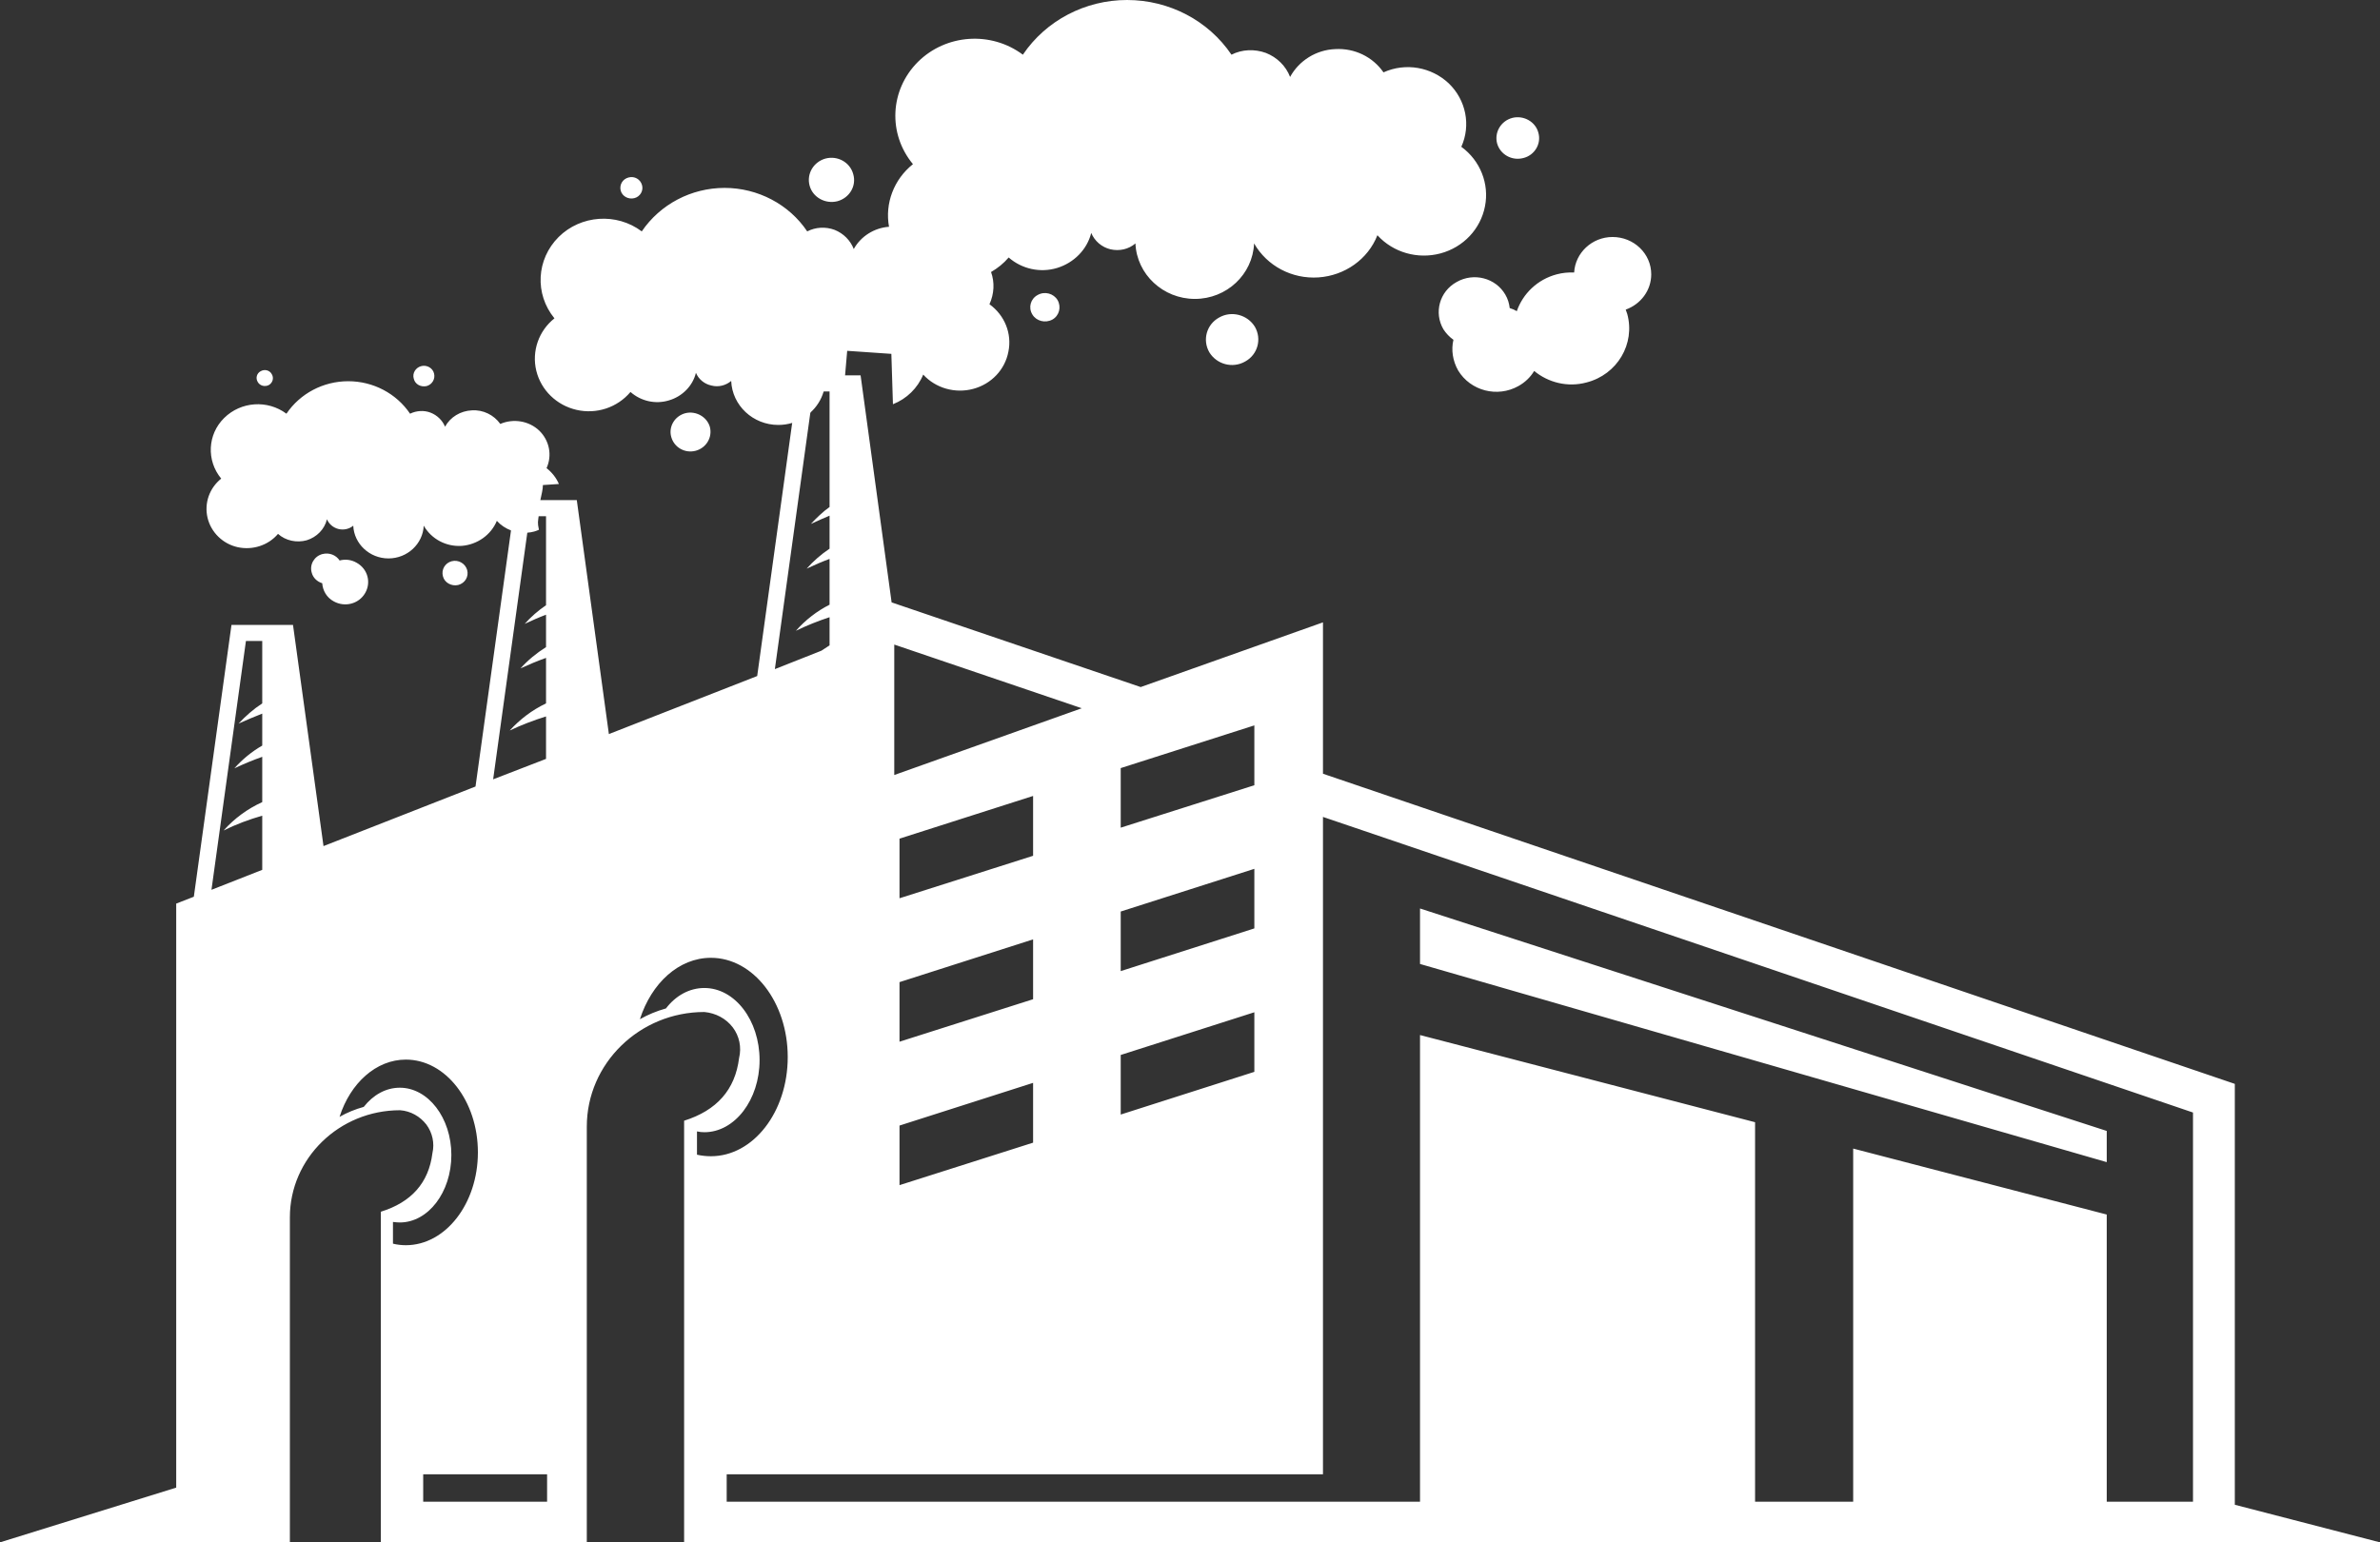 <svg width="54" height="35" viewBox="0 0 54 35" fill="none" xmlns="http://www.w3.org/2000/svg">
<rect x="0" y="0" width="54" height="35" fill="#333333" stroke="none"/>
<path d="M32.219 20.616V21.875L47.8 26.372V25.664L32.219 20.616ZM32.219 20.616V21.875L47.8 26.372V25.664L32.219 20.616ZM32.219 20.616V21.875L47.8 26.372V25.664L32.219 20.616ZM32.219 20.616V21.875L47.8 26.372V25.664L32.219 20.616ZM32.219 20.616V21.875L47.8 26.372V25.664L32.219 20.616ZM32.219 20.616V21.875L47.8 26.372V25.664L32.219 20.616ZM32.219 20.616V21.875L47.8 26.372V25.664L32.219 20.616ZM32.219 20.616V21.875L47.8 26.372V25.664L32.219 20.616ZM32.219 20.616V21.875L47.8 26.372V25.664L32.219 20.616ZM32.219 20.616V21.875L47.8 26.372V25.664L32.219 20.616ZM32.219 20.616V21.875L47.8 26.372V25.664L32.219 20.616ZM32.219 20.616V21.875L47.8 26.372V25.664L32.219 20.616ZM32.219 20.616V21.875L47.8 26.372V25.664L32.219 20.616ZM32.219 20.616V21.875L47.8 26.372V25.664L32.219 20.616ZM32.219 20.616V21.875L47.8 26.372V25.664L32.219 20.616ZM32.219 20.616V21.875L47.8 26.372V25.664L32.219 20.616ZM15.522 25.432V35H54L50.706 34.147V24.596L30.017 17.558V14.123L25.881 15.591L20.23 13.67L19.526 8.517H18.124L17.974 9.597L17.18 15.341L13.815 16.658L13.087 11.349H11.691L11.595 12.034L11.594 12.038L10.789 17.848L7.34 19.2L6.648 14.181H5.252L4.398 20.349L3.998 20.505V33.758L0 35H6.577V27.625C6.577 26.284 7.698 25.194 9.077 25.194C9.316 25.211 9.53 25.333 9.674 25.519C9.811 25.704 9.864 25.942 9.811 26.169C9.727 26.841 9.333 27.283 8.641 27.497V35H13.314V25.565C13.314 24.132 14.513 22.965 15.981 22.965C16.238 22.989 16.471 23.111 16.626 23.314C16.775 23.511 16.829 23.766 16.769 24.01C16.68 24.73 16.262 25.199 15.522 25.432ZM5.95 15.962C5.753 16.09 5.574 16.247 5.413 16.42C5.592 16.339 5.771 16.264 5.95 16.194V16.919C5.717 17.053 5.502 17.227 5.317 17.436C5.526 17.337 5.735 17.25 5.95 17.174V18.202C5.616 18.353 5.317 18.573 5.073 18.846C5.353 18.706 5.651 18.596 5.95 18.51V19.739L4.798 20.192L5.58 14.546H5.95V15.962ZM11.964 12.089L11.965 12.086L12.019 11.715H12.389V13.734C12.21 13.856 12.049 13.995 11.905 14.157C12.066 14.082 12.222 14.012 12.389 13.949V14.685C12.174 14.819 11.977 14.982 11.81 15.167C12.001 15.08 12.192 14.999 12.389 14.929V15.962C12.072 16.113 11.798 16.322 11.565 16.577C11.834 16.45 12.108 16.345 12.389 16.258V17.221L11.189 17.685L11.964 12.089ZM8.916 28.222V27.729C8.969 27.735 9.017 27.741 9.071 27.741C9.715 27.741 10.241 27.056 10.241 26.209C10.241 25.368 9.715 24.683 9.071 24.683C8.755 24.683 8.468 24.845 8.253 25.118C8.062 25.171 7.877 25.246 7.704 25.344C7.949 24.578 8.534 24.045 9.208 24.045C10.109 24.045 10.843 24.985 10.843 26.151C10.843 27.312 10.109 28.257 9.208 28.257C9.113 28.257 9.011 28.246 8.916 28.222ZM12.413 34.077H9.602V33.456H12.413V34.077ZM25.428 17.43L28.46 16.461V17.819L25.428 18.782V17.43ZM25.428 20.685L28.46 19.716V21.068L25.428 22.037V20.685ZM25.428 23.94L28.46 22.971V24.323L25.428 25.292V23.94ZM20.29 14.627L24.544 16.072L20.29 17.587V14.627ZM20.409 23.639V22.287L23.44 21.317V22.675L20.409 23.639ZM23.44 24.573V25.93L20.409 26.894V25.542L23.44 24.573ZM20.409 20.384V19.031L23.44 18.062V19.42L20.409 20.384ZM30.017 33.456V18.538L31.401 19.008L49.757 25.246V34.077H47.8V27.561L42.047 26.064V34.077H39.821V25.466L32.219 23.488V34.077H16.488V33.456H30.017ZM18.386 9.364V9.363L18.452 8.883H18.822V11.505C18.667 11.616 18.529 11.749 18.398 11.889C18.541 11.824 18.678 11.761 18.822 11.702V12.451C18.631 12.579 18.458 12.729 18.302 12.904C18.476 12.822 18.648 12.747 18.822 12.683V13.722C18.535 13.867 18.273 14.07 18.058 14.314C18.308 14.192 18.559 14.093 18.822 14.006V14.645L18.637 14.766L17.581 15.184L18.386 9.364ZM15.981 22.42C15.641 22.42 15.331 22.594 15.11 22.884C14.901 22.942 14.704 23.024 14.519 23.128C14.782 22.31 15.402 21.735 16.13 21.735C17.091 21.735 17.873 22.745 17.873 23.987C17.873 25.234 17.091 26.238 16.13 26.238C16.023 26.238 15.916 26.226 15.814 26.203V25.675C15.868 25.687 15.927 25.693 15.981 25.693C16.673 25.693 17.234 24.956 17.234 24.057C17.234 23.151 16.673 22.42 15.981 22.42ZM47.8 25.664L32.219 20.616V21.875L47.8 26.372V25.664ZM32.219 20.616V21.875L47.8 26.372V25.664L32.219 20.616ZM32.219 20.616V21.875L47.8 26.372V25.664L32.219 20.616ZM32.219 20.616V21.875L47.8 26.372V25.664L32.219 20.616ZM32.219 20.616V21.875L47.8 26.372V25.664L32.219 20.616ZM32.219 20.616V21.875L47.8 26.372V25.664L32.219 20.616ZM32.219 20.616V21.875L47.8 26.372V25.664L32.219 20.616ZM32.219 20.616V21.875L47.8 26.372V25.664L32.219 20.616ZM32.219 20.616V21.875L47.8 26.372V25.664L32.219 20.616ZM32.219 20.616V21.875L47.8 26.372V25.664L32.219 20.616ZM32.219 20.616V21.875L47.8 26.372V25.664L32.219 20.616ZM32.219 20.616V21.875L47.8 26.372V25.664L32.219 20.616ZM32.219 20.616V21.875L47.8 26.372V25.664L32.219 20.616ZM32.219 20.616V21.875L47.8 26.372V25.664L32.219 20.616ZM32.219 20.616V21.875L47.8 26.372V25.664L32.219 20.616ZM32.219 20.616V21.875L47.8 26.372V25.664L32.219 20.616ZM32.219 20.616V21.875L47.8 26.372V25.664L32.219 20.616Z" fill="white"/>
<path d="M12.401 10.623C12.532 10.333 12.467 9.997 12.234 9.771C12.001 9.55 11.649 9.492 11.351 9.62C11.207 9.417 10.963 9.295 10.706 9.312C10.45 9.324 10.217 9.463 10.098 9.683C10.038 9.538 9.918 9.422 9.769 9.364C9.62 9.306 9.447 9.318 9.304 9.388C8.994 8.929 8.468 8.651 7.901 8.651C7.335 8.651 6.809 8.929 6.499 9.388C6.069 9.068 5.467 9.109 5.085 9.486C4.709 9.857 4.679 10.449 5.019 10.861C4.751 11.076 4.631 11.418 4.709 11.749C4.787 12.08 5.055 12.341 5.389 12.416C5.729 12.492 6.088 12.376 6.308 12.115C6.481 12.271 6.732 12.323 6.959 12.26C7.186 12.19 7.365 12.01 7.418 11.784C7.466 11.894 7.561 11.975 7.681 12.005C7.8 12.033 7.925 12.005 8.015 11.929C8.033 12.341 8.385 12.672 8.814 12.672C9.244 12.672 9.596 12.341 9.614 11.929C9.787 12.231 10.121 12.411 10.479 12.387C10.831 12.358 11.142 12.138 11.273 11.819C11.362 11.918 11.473 11.991 11.595 12.037C11.711 12.08 11.838 12.099 11.965 12.089L11.967 12.088C12.018 12.085 12.069 12.075 12.12 12.062C12.156 12.051 12.192 12.039 12.228 12.022C12.19 11.851 12.209 11.834 12.221 11.714C12.224 11.684 12.227 11.646 12.228 11.598C12.23 11.511 12.244 11.428 12.26 11.349C12.286 11.222 12.318 11.107 12.318 11.007L12.681 10.983C12.622 10.844 12.526 10.723 12.401 10.623ZM9.847 8.471C9.817 8.349 9.68 8.274 9.555 8.309C9.429 8.343 9.351 8.471 9.388 8.593C9.417 8.721 9.548 8.79 9.68 8.761C9.805 8.726 9.882 8.599 9.847 8.471ZM6.165 8.488C6.117 8.401 6.004 8.372 5.914 8.424C5.825 8.471 5.795 8.581 5.848 8.668C5.896 8.755 6.01 8.784 6.099 8.738C6.189 8.686 6.219 8.576 6.165 8.488ZM8.093 12.771C7.973 12.701 7.836 12.684 7.705 12.719C7.627 12.597 7.472 12.533 7.316 12.573C7.132 12.62 7.019 12.811 7.072 12.992C7.102 13.113 7.197 13.2 7.311 13.235C7.323 13.403 7.412 13.56 7.573 13.647C7.824 13.786 8.14 13.705 8.283 13.461C8.427 13.218 8.343 12.91 8.093 12.771ZM10.599 12.933C10.557 12.788 10.402 12.695 10.247 12.736C10.098 12.776 10.008 12.927 10.05 13.078C10.085 13.223 10.247 13.31 10.396 13.275C10.551 13.235 10.641 13.084 10.599 12.933ZM16.107 9.69C16.041 9.458 15.79 9.318 15.552 9.376C15.307 9.44 15.164 9.684 15.23 9.916C15.296 10.154 15.54 10.293 15.784 10.229C16.023 10.165 16.167 9.927 16.107 9.69ZM19.359 3.951C19.287 3.684 19.007 3.527 18.733 3.597C18.458 3.672 18.297 3.945 18.369 4.212C18.44 4.479 18.727 4.636 19.001 4.566C19.276 4.49 19.437 4.218 19.359 3.951ZM14.567 4.201C14.531 4.067 14.394 3.991 14.263 4.027C14.126 4.061 14.048 4.195 14.084 4.329C14.12 4.455 14.257 4.531 14.394 4.496C14.525 4.462 14.603 4.329 14.567 4.201ZM23.996 6.811C23.907 6.66 23.704 6.602 23.542 6.695C23.381 6.782 23.328 6.98 23.423 7.136C23.513 7.287 23.715 7.339 23.877 7.252C24.032 7.166 24.085 6.968 23.996 6.811ZM28.472 7.415C28.305 7.142 27.941 7.044 27.66 7.206C27.374 7.363 27.278 7.717 27.439 7.995C27.606 8.268 27.965 8.367 28.251 8.204C28.537 8.048 28.633 7.694 28.472 7.415ZM34.904 3.011C34.839 2.762 34.571 2.611 34.314 2.675C34.051 2.745 33.902 3.006 33.968 3.255C34.039 3.505 34.302 3.655 34.564 3.586C34.821 3.522 34.976 3.261 34.904 3.011ZM37.465 6.225C37.465 5.755 37.071 5.378 36.587 5.378C36.122 5.378 35.74 5.738 35.716 6.184C35.585 6.178 35.454 6.19 35.322 6.225C34.881 6.341 34.552 6.666 34.415 7.061C34.367 7.032 34.314 7.009 34.254 6.991C34.242 6.887 34.212 6.782 34.153 6.683C33.932 6.306 33.437 6.178 33.049 6.4C32.661 6.614 32.529 7.096 32.75 7.473C32.81 7.565 32.887 7.647 32.977 7.711C32.923 7.937 32.959 8.186 33.084 8.407C33.365 8.871 33.974 9.028 34.451 8.761C34.606 8.674 34.725 8.558 34.809 8.418C35.125 8.679 35.567 8.796 35.997 8.679C36.695 8.5 37.106 7.803 36.921 7.125C36.91 7.09 36.897 7.055 36.886 7.026C37.226 6.904 37.465 6.591 37.465 6.225ZM33.156 3.331C33.377 2.843 33.263 2.268 32.87 1.891C32.476 1.52 31.891 1.416 31.39 1.642C31.145 1.288 30.733 1.09 30.297 1.114C29.862 1.131 29.474 1.375 29.271 1.746C29.176 1.497 28.973 1.299 28.722 1.201C28.465 1.108 28.179 1.119 27.941 1.241C27.415 0.464 26.526 0 25.571 0C24.622 0 23.733 0.464 23.208 1.241C22.486 0.702 21.466 0.771 20.827 1.404C20.189 2.042 20.141 3.034 20.714 3.725C20.278 4.073 20.075 4.618 20.171 5.146C19.837 5.17 19.532 5.361 19.371 5.651C19.294 5.453 19.138 5.297 18.936 5.216C18.733 5.141 18.506 5.152 18.315 5.251C17.903 4.636 17.193 4.264 16.441 4.264C15.683 4.264 14.979 4.636 14.561 5.251C13.989 4.821 13.177 4.88 12.675 5.378C12.168 5.884 12.127 6.672 12.58 7.224C12.222 7.508 12.061 7.972 12.168 8.413C12.276 8.854 12.628 9.197 13.081 9.301C13.535 9.405 14.006 9.249 14.305 8.895C14.543 9.104 14.872 9.179 15.176 9.086C15.48 8.999 15.719 8.755 15.79 8.46C15.85 8.605 15.981 8.715 16.143 8.749C16.298 8.79 16.465 8.749 16.59 8.645C16.614 9.202 17.085 9.643 17.659 9.643C17.768 9.643 17.875 9.627 17.975 9.597C18.13 9.55 18.27 9.47 18.386 9.364L18.386 9.363C18.528 9.236 18.634 9.07 18.688 8.883C18.71 8.807 18.723 8.728 18.727 8.645C18.822 8.819 18.959 8.959 19.127 9.063L19.174 8.517L19.222 7.961L20.224 8.03L20.26 9.173C20.571 9.051 20.821 8.808 20.947 8.5C21.227 8.808 21.669 8.935 22.08 8.825C22.492 8.715 22.803 8.39 22.88 7.978C22.963 7.572 22.797 7.154 22.45 6.904C22.558 6.667 22.57 6.405 22.486 6.173C22.635 6.087 22.773 5.976 22.886 5.843C23.184 6.104 23.602 6.197 23.984 6.081C24.366 5.965 24.665 5.663 24.759 5.286C24.837 5.471 24.998 5.61 25.195 5.657C25.398 5.704 25.607 5.657 25.762 5.524C25.792 6.226 26.389 6.783 27.111 6.783C27.833 6.783 28.424 6.226 28.454 5.524C28.746 6.034 29.313 6.336 29.916 6.295C30.512 6.254 31.038 5.884 31.252 5.338C31.611 5.732 32.166 5.889 32.685 5.75C33.204 5.61 33.592 5.198 33.693 4.682C33.794 4.172 33.586 3.644 33.156 3.331Z" fill="white"/>
</svg>
